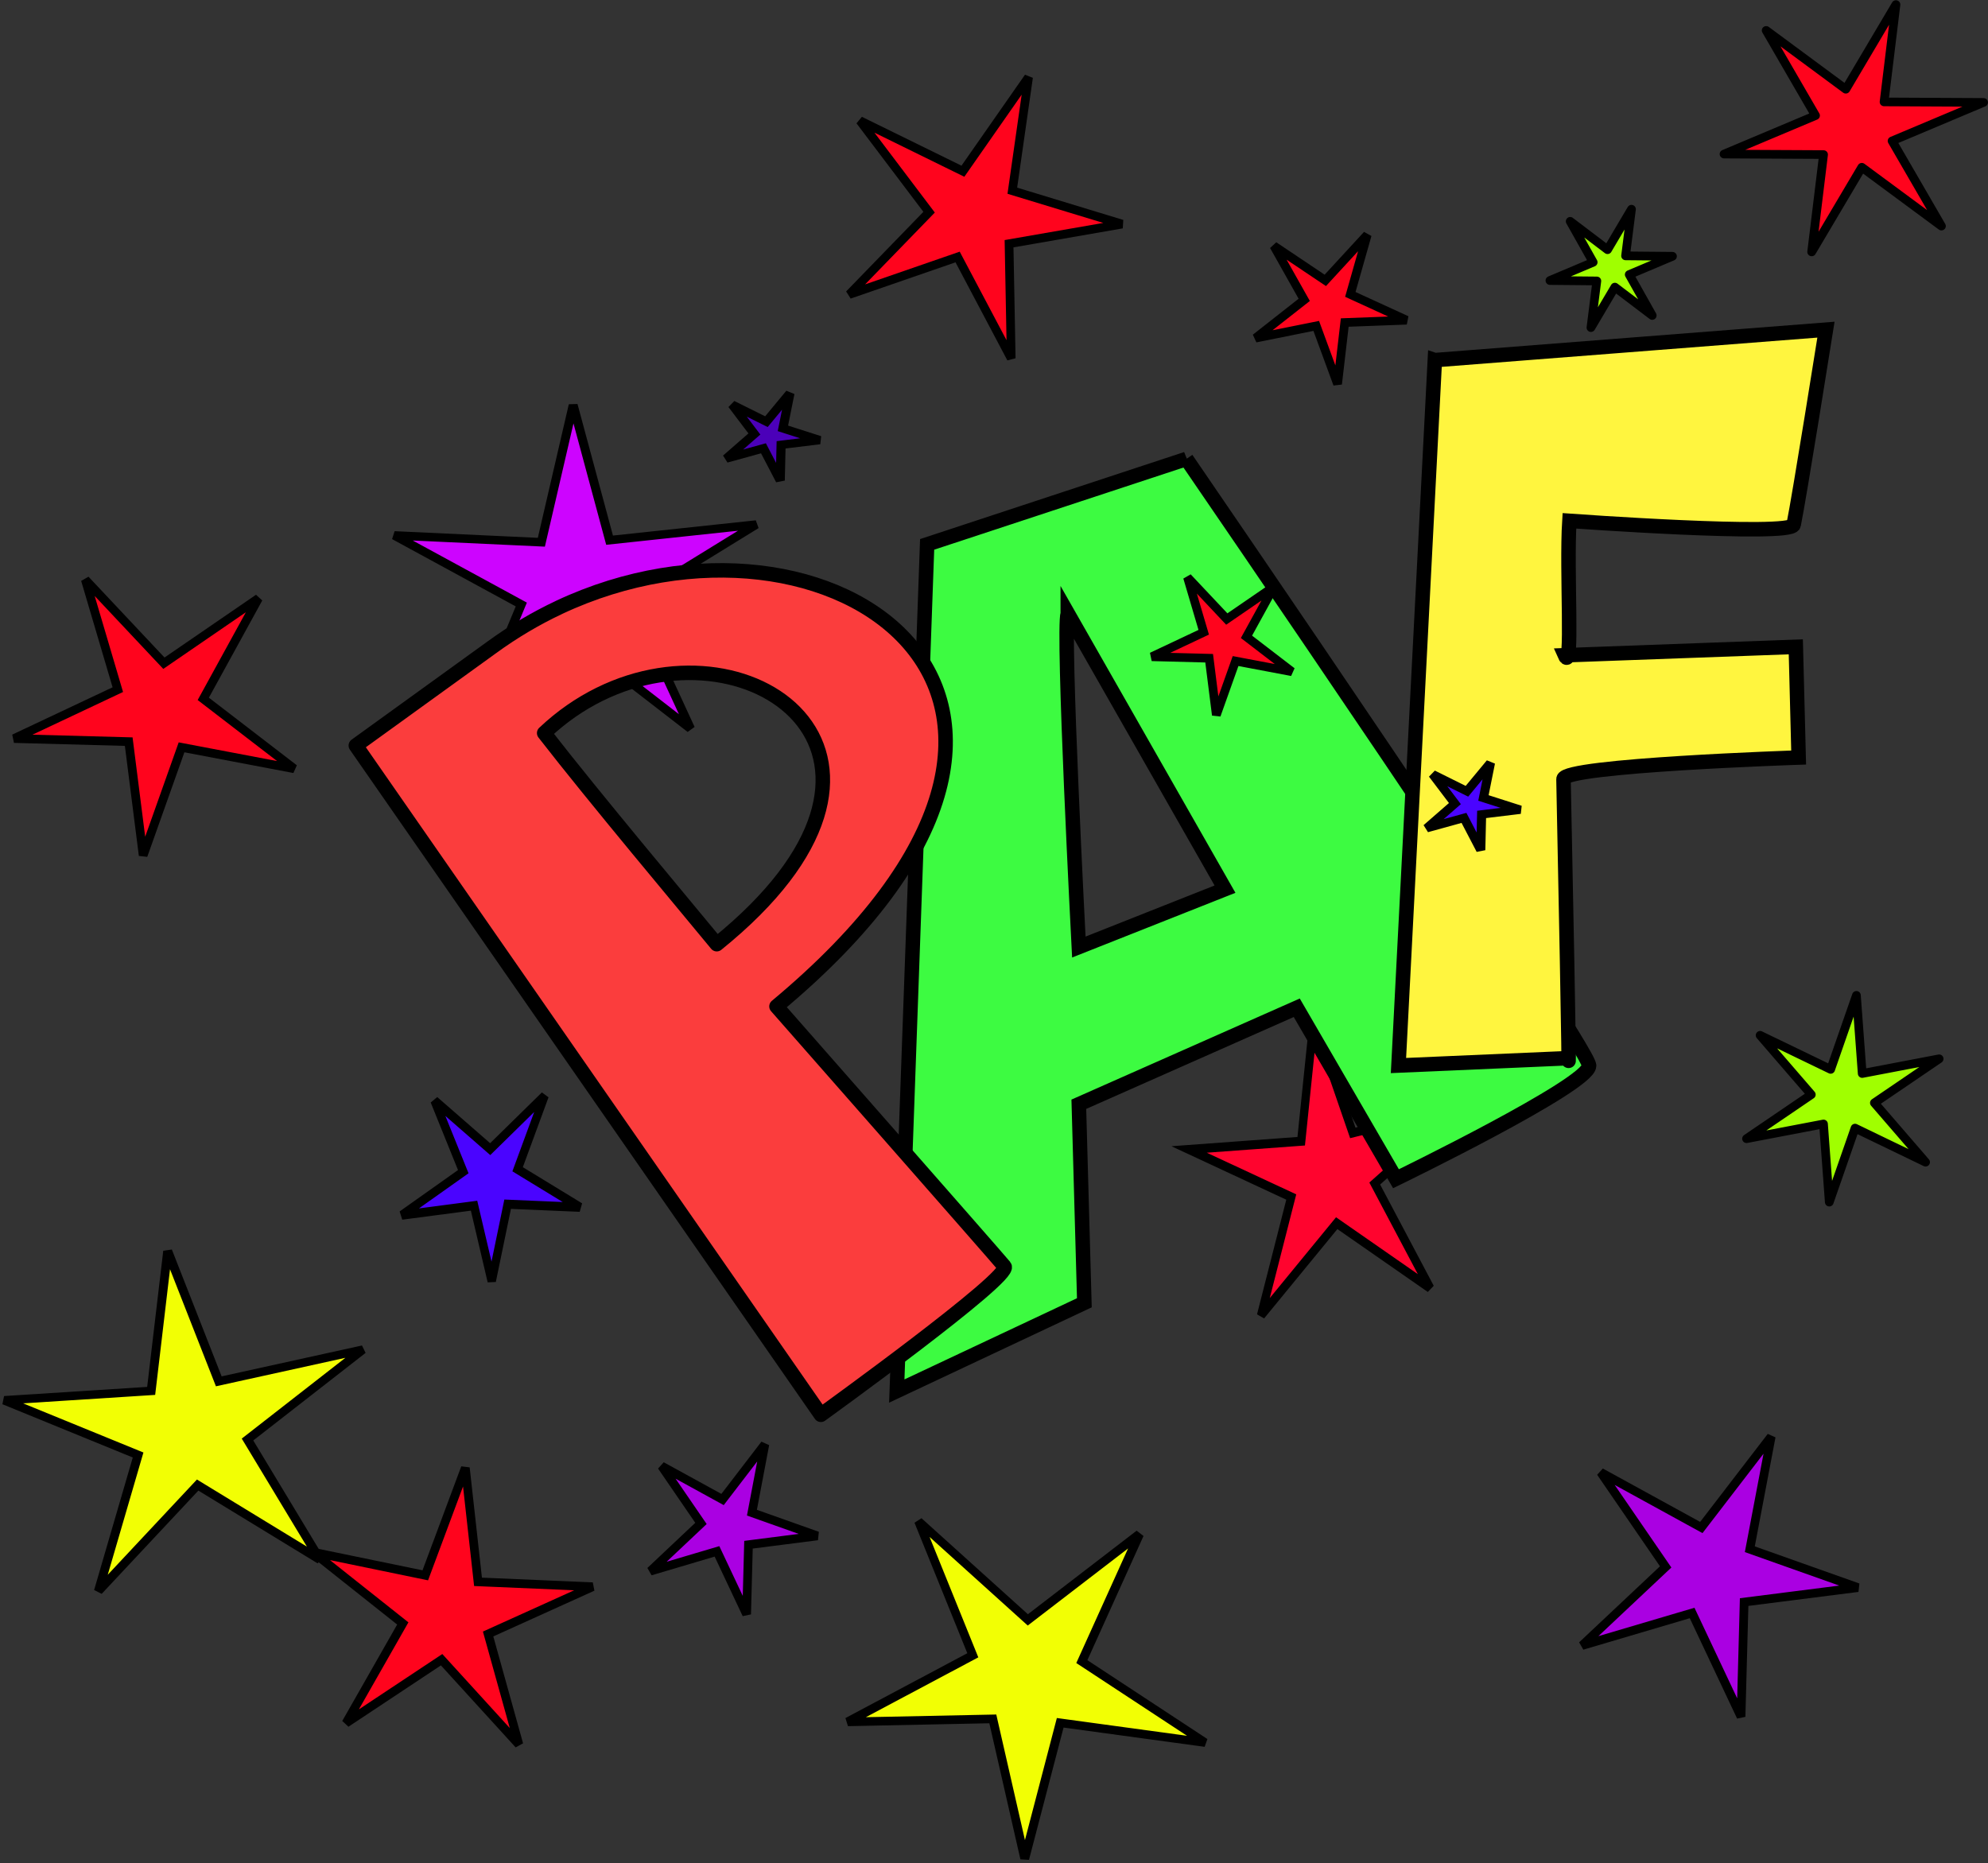 <?xml version="1.0" encoding="UTF-8" standalone="no"?>
<!-- Created with Inkscape (http://www.inkscape.org/) -->
<svg
    xmlns:inkscape="http://www.inkscape.org/namespaces/inkscape"
    xmlns:rdf="http://www.w3.org/1999/02/22-rdf-syntax-ns#"
    xmlns="http://www.w3.org/2000/svg"
    xmlns:cc="http://creativecommons.org/ns#"
    xmlns:dc="http://purl.org/dc/elements/1.1/"
    xmlns:sodipodi="http://sodipodi.sourceforge.net/DTD/sodipodi-0.dtd"
    id="svg2"
    sodipodi:docname="_svgclean2.svg"
    viewBox="0 0 685.58 642.63"
    version="1.1"
    inkscape:version="0.48.3.1 r9886"
  >
  <rect x="0" y="0" width="685.58" height="642.63" fill="#333333" stroke="none"/>
  <sodipodi:namedview
      id="base"
      bordercolor="#666666"
      inkscape:pageshadow="2"
      inkscape:window-y="0"
      pagecolor="#ffffff"
      inkscape:window-maximized="0"
      inkscape:zoom="0.52568359"
      inkscape:window-x="0"
      inkscape:window-height="645"
      showgrid="false"
      borderopacity="1.0"
      inkscape:current-layer="layer5"
      inkscape:cx="339.86558"
      inkscape:cy="270.45523"
      inkscape:window-width="674"
      inkscape:pageopacity="0.0"
      inkscape:document-units="px"
  />
  <g
      id="layer5"
      sodipodi:insensitive="true"
      inkscape:label="PAF"
      inkscape:groupmode="layer"
      transform="translate(-32.182 -180.73)"
    >
    <g
        id="g4053"
      >
      <path
          id="path3676-9"
          sodipodi:r2="15.585414"
          style="stroke:#000000;stroke-width:2.396;fill:#cd04ff"
          sodipodi:type="star"
          d="m207.35 284.79-26.642-29.236-32.961 21.866 19.572-34.373-30.981-24.591 38.739 7.992 13.814-37.064 4.37 39.312 39.519 1.684-36.038 16.304z"
          sodipodi:r1="51.087952"
          inkscape:transform-center-x="-54.682015"
          inkscape:transform-center-y="202.06019"
          transform="matrix(1.272 -.188 .178 1.206 -44.134 127.56)"
          sodipodi:arg2="1.6938247"
          sodipodi:arg1="1.0655061"
          inkscape:randomized="0"
          sodipodi:cy="240.0865"
          sodipodi:cx="182.61935"
          inkscape:rounded="0"
          inkscape:flatsided="false"
          sodipodi:sides="5"
      />
      <path
          id="path3676-66"
          style="stroke:#000000;stroke-width:2.94;fill:#ff042e"
          sodipodi:type="star"
          d="m207.35 284.79-26.642-29.236-32.961 21.866 19.572-34.373-30.981-24.591 38.739 7.992 13.814-37.064 4.37 39.312 39.519 1.684-36.038 16.304z"
          sodipodi:r1="51.087952"
          sodipodi:r2="15.585414"
          transform="matrix(.949 -.285 .237 1.026 261.1 391.89)"
          sodipodi:arg2="1.6938247"
          sodipodi:arg1="1.0655061"
          inkscape:randomized="0"
          sodipodi:cy="240.0865"
          sodipodi:cx="182.61935"
          inkscape:rounded="0"
          inkscape:flatsided="false"
          sodipodi:sides="5"
      />
      <path
          id="path3670"
          style="stroke:#000000;stroke-width:5;fill:#3dfb41"
          inkscape:connector-curvature="0"
          d="m441.32 339.01-89.406 29.469-10.469 292 64.688-30.438-1.906-68.469 75.156-33.281 34.219 58.969s66.594-32.342 66.594-39-138.88-209.25-138.88-209.25zm-40.906 53.25 54.219 95.125-50.406 19.969s-5.715-109.39-3.812-115.09z"
      />
      <path
          id="path2834"
          style="stroke-linejoin:round;stroke:#000000;stroke-width:5;stroke-linecap:round;fill:#fb3d3d"
          inkscape:connector-curvature="0"
          d="m224.95 390.23c-7.907 3.717-15.677 8.301-23.19 13.772l-46.866 33.858 160.37 230.81s66.174-47.688 63.323-51.171c-2.851-3.483-78.623-89.675-78.623-89.675 128.27-106.85 18.288-181.45-75.019-137.6zm13.968 29.97c53.976-26.683 119.37 22.427 40.441 86.166-11.45-13.924-41.673-49.859-59.51-72.813 5.996-5.676 12.44-10.076 19.069-13.353z"
      />
      <path
          id="path3632"
          inkscape:connector-curvature="0"
          sodipodi:nodetypes="cccsccccscc"
          style="stroke:#000000;stroke-width:5;fill:#fff53f"
          d="m527 304.93-12.545 243.29 58.616-2.541s0.604 17.136-1.702-96.234c-0.097-4.755 81.091-7.45 81.091-7.45l-0.976-38.187-79.667 2.913c2.937 6.742 0.488-29.088 1.587-46.355 0 0 76.472 5.505 77.336 1.34 1.94-9.36 11.144-67.281 11.144-67.281l-134.88 10.507z"
      />
      <path
          id="path3676"
          style="stroke:#000000;stroke-width:2.396;fill:#f2ff04"
          sodipodi:type="star"
          d="m207.35 284.79-26.642-29.236-32.961 21.866 19.572-34.373-30.981-24.591 38.739 7.992 13.814-37.064 4.37 39.312 39.519 1.684-36.038 16.304z"
          sodipodi:r1="51.087952"
          sodipodi:r2="15.585414"
          transform="matrix(1.244 -.327 .31 1.179 -203.68 450.7)"
          sodipodi:arg2="1.6938247"
          sodipodi:arg1="1.0655061"
          inkscape:randomized="0"
          sodipodi:cy="240.0865"
          sodipodi:cx="182.61935"
          inkscape:rounded="0"
          inkscape:flatsided="false"
          sodipodi:sides="5"
      />
      <path
          id="path3676-7"
          style="stroke:#000000;stroke-width:3;fill:#aa00e2"
          sodipodi:type="star"
          d="m207.35 284.79-26.642-29.236-32.961 21.866 19.572-34.373-30.981-24.591 38.739 7.992 13.814-37.064 4.37 39.312 39.519 1.684-36.038 16.304z"
          sodipodi:r1="51.087952"
          sodipodi:r2="15.585414"
          sodipodi:arg1="1.0655061"
          sodipodi:arg2="1.6938247"
          transform="matrix(.956 .294 -.294 .956 518.1 439.59)"
          inkscape:randomized="0"
          sodipodi:cy="240.0865"
          sodipodi:cx="182.61935"
          inkscape:rounded="0"
          inkscape:flatsided="false"
          sodipodi:sides="5"
      />
      <path
          id="path3676-5"
          style="stroke:#000000;stroke-width:3;fill:#ff041d"
          sodipodi:type="star"
          d="m207.35 284.79-26.642-29.236-32.961 21.866 19.572-34.373-30.981-24.591 38.739 7.992 13.814-37.064 4.37 39.312 39.519 1.684-36.038 16.304z"
          sodipodi:r1="51.087952"
          sodipodi:r2="15.585414"
          sodipodi:arg1="1.0655061"
          sodipodi:arg2="1.6938247"
          transform="translate(3.769,497.59)"
          inkscape:randomized="0"
          sodipodi:cy="240.0865"
          sodipodi:cx="182.61935"
          inkscape:rounded="0"
          inkscape:flatsided="false"
          sodipodi:sides="5"
      />
      <path
          id="path3676-54"
          style="stroke:#000000;stroke-width:3;fill:#ff041d"
          sodipodi:type="star"
          d="m207.35 284.79-26.642-29.236-32.961 21.866 19.572-34.373-30.981-24.591 38.739 7.992 13.814-37.064 4.37 39.312 39.519 1.684-36.038 16.304z"
          sodipodi:r1="51.087952"
          sodipodi:r2="15.585414"
          sodipodi:arg1="1.0655061"
          sodipodi:arg2="1.6938247"
          transform="matrix(.968 .25 -.25 .968 251.39 -23.189)"
          inkscape:randomized="0"
          sodipodi:cy="240.0865"
          sodipodi:cx="182.61935"
          inkscape:rounded="0"
          inkscape:flatsided="false"
          sodipodi:sides="5"
      />
      <path
          id="path3733-0"
          style="stroke-linejoin:round;stroke:#000000;stroke-width:2.38;stroke-linecap:round;fill:#ff041d"
          sodipodi:type="star"
          d="m257.76 92.659-24.332-11.744-8.88 25.517-1.996-26.945-26.539 5.068 22.337-15.2-17.659-20.449 24.332 11.744 8.88-25.517 1.996 26.945 26.539-5.068-22.337 15.2z"
          sodipodi:r1="35.9552"
          sodipodi:r2="10.968861"
          sodipodi:arg1="0.65408272"
          sodipodi:arg2="1.1776815"
          transform="matrix(1.246 .241 -.244 1.228 403.14 82.795)"
          inkscape:randomized="0"
          sodipodi:cy="70.783134"
          sodipodi:cx="229.22534"
          inkscape:rounded="0"
          inkscape:flatsided="false"
          sodipodi:sides="6"
      />
      <path
          id="path3676-5-6"
          style="stroke:#000000;stroke-width:3;fill:#ff041d"
          sodipodi:type="star"
          d="m207.35 284.79-26.642-29.236-32.961 21.866 19.572-34.373-30.981-24.591 38.739 7.992 13.814-37.064 4.37 39.312 39.519 1.684-36.038 16.304z"
          sodipodi:r1="51.087952"
          sodipodi:r2="15.585414"
          sodipodi:arg1="1.0655061"
          sodipodi:arg2="1.6938247"
          transform="matrix(.818 .575 -.575 .818 75.697 123.56)"
          inkscape:randomized="0"
          sodipodi:cy="240.0865"
          sodipodi:cx="182.61935"
          inkscape:rounded="0"
          inkscape:flatsided="false"
          sodipodi:sides="5"
      />
      <path
          id="path3676-5-6-8"
          style="stroke:#000000;stroke-width:5.999;fill:#ff041d"
          sodipodi:type="star"
          d="m207.35 284.79-26.642-29.236-32.961 21.866 19.572-34.373-30.981-24.591 38.739 7.992 13.814-37.064 4.37 39.312 39.519 1.684-36.038 16.304z"
          sodipodi:r1="51.087952"
          sodipodi:r2="15.585414"
          sodipodi:arg1="1.0655061"
          sodipodi:arg2="1.6938247"
          transform="matrix(.409 .287 -.288 .409 448.86 251.36)"
          inkscape:randomized="0"
          sodipodi:cy="240.0865"
          sodipodi:cx="182.61935"
          inkscape:rounded="0"
          inkscape:flatsided="false"
          sodipodi:sides="5"
      />
      <path
          id="path3676-5-6-4"
          style="stroke:#000000;stroke-width:5.555;fill:#ff041d"
          sodipodi:type="star"
          d="m207.35 284.79-26.642-29.236-32.961 21.866 19.572-34.373-30.981-24.591 38.739 7.992 13.814-37.064 4.37 39.312 39.519 1.684-36.038 16.304z"
          sodipodi:r1="51.087952"
          sodipodi:r2="15.585414"
          sodipodi:arg1="1.0655061"
          sodipodi:arg2="1.6938247"
          transform="matrix(.5 .204 -.204 .5 447.88 128.49)"
          inkscape:randomized="0"
          sodipodi:cy="240.0865"
          sodipodi:cx="182.61935"
          inkscape:rounded="0"
          inkscape:flatsided="false"
          sodipodi:sides="5"
      />
      <path
          id="path3733-4"
          style="stroke-linejoin:round;stroke:#000000;stroke-width:3;stroke-linecap:round;fill:#a0ff00"
          sodipodi:type="star"
          d="m257.76 92.659-24.332-11.744-8.88 25.517-1.996-26.945-26.539 5.068 22.337-15.2-17.659-20.449 24.332 11.744 8.88-25.517 1.996 26.945 26.539-5.068-22.337 15.2z"
          sodipodi:r1="35.9552"
          sodipodi:r2="10.968861"
          sodipodi:arg1="0.65408272"
          sodipodi:arg2="1.1776815"
          transform="translate(438.48,488.89)"
          inkscape:randomized="0"
          sodipodi:cy="70.783134"
          sodipodi:cx="229.22534"
          inkscape:rounded="0"
          inkscape:flatsided="false"
          sodipodi:sides="6"
      />
      <path
          id="path3733-4-3"
          sodipodi:r2="10.968861"
          style="stroke-linejoin:round;stroke:#000000;stroke-width:5.007;stroke-linecap:round;fill:#a0ff00"
          sodipodi:type="star"
          d="m257.76 92.659-24.332-11.744-8.88 25.517-1.996-26.945-26.539 5.068 22.337-15.2-17.659-20.449 24.332 11.744 8.88-25.517 1.996 26.945 26.539-5.068-22.337 15.2z"
          sodipodi:r1="35.9552"
          inkscape:transform-center-x="11.41371"
          inkscape:transform-center-y="30.43656"
          sodipodi:arg1="0.65408272"
          sodipodi:arg2="1.1776815"
          transform="matrix(.587 .118 -.119 .588 461.69 204.63)"
          inkscape:randomized="0"
          sodipodi:cy="70.783134"
          sodipodi:cx="229.22534"
          inkscape:rounded="0"
          inkscape:flatsided="false"
          sodipodi:sides="6"
      />
      <path
          id="path3676-7-1"
          style="stroke:#000000;stroke-width:4.567;fill:#4a04ff"
          sodipodi:type="star"
          d="m207.35 284.79-26.642-29.236-32.961 21.866 19.572-34.373-30.981-24.591 38.739 7.992 13.814-37.064 4.37 39.312 39.519 1.684-36.038 16.304z"
          sodipodi:r1="51.087952"
          sodipodi:r2="15.585414"
          sodipodi:arg1="1.0655061"
          sodipodi:arg2="1.6938247"
          transform="matrix(.557 .306 -.299 .611 171.42 385.12)"
          inkscape:randomized="0"
          sodipodi:cy="240.0865"
          sodipodi:cx="182.61935"
          inkscape:rounded="0"
          inkscape:flatsided="false"
          sodipodi:sides="5"
      />
      <path
          id="path3676-7-9"
          sodipodi:r2="15.585414"
          style="stroke:#000000;stroke-width:9.233;fill:#4a04ff"
          sodipodi:type="star"
          d="m207.35 284.79-26.642-29.236-32.961 21.866 19.572-34.373-30.981-24.591 38.739 7.992 13.814-37.064 4.37 39.312 39.519 1.684-36.038 16.304z"
          sodipodi:r1="51.087952"
          inkscape:transform-center-x="5.4901145"
          inkscape:transform-center-y="-5.3233045"
          sodipodi:arg1="1.0655061"
          sodipodi:arg2="1.6938247"
          transform="matrix(.325 .09 -.098 .298 503.36 370.39)"
          inkscape:randomized="0"
          sodipodi:cy="240.0865"
          sodipodi:cx="182.61935"
          inkscape:rounded="0"
          inkscape:flatsided="false"
          sodipodi:sides="5"
      />
      <path
          id="path3676-7-9-2"
          sodipodi:r2="15.585414"
          style="stroke:#000000;stroke-width:9.233;fill:#4b00b9"
          sodipodi:type="star"
          d="m207.35 284.79-26.642-29.236-32.961 21.866 19.572-34.373-30.981-24.591 38.739 7.992 13.814-37.064 4.37 39.312 39.519 1.684-36.038 16.304z"
          sodipodi:r1="51.087952"
          inkscape:transform-center-x="5.4901145"
          inkscape:transform-center-y="-5.3233045"
          sodipodi:arg1="1.0655061"
          sodipodi:arg2="1.6938247"
          transform="matrix(.325 .09 -.098 .298 261.78 242.92)"
          inkscape:randomized="0"
          sodipodi:cy="240.0865"
          sodipodi:cx="182.61935"
          inkscape:rounded="0"
          inkscape:flatsided="false"
          sodipodi:sides="5"
      />
      <path
          id="path3676-7-0"
          style="stroke:#000000;stroke-width:4.949;fill:#aa00e2"
          sodipodi:type="star"
          d="m207.35 284.79-26.642-29.236-32.961 21.866 19.572-34.373-30.981-24.591 38.739 7.992 13.814-37.064 4.37 39.312 39.519 1.684-36.038 16.304z"
          sodipodi:r1="51.087952"
          sodipodi:r2="15.585414"
          sodipodi:arg1="1.0655061"
          sodipodi:arg2="1.6938247"
          transform="matrix(.579 .178 -.178 .58 220.3 535.39)"
          inkscape:randomized="0"
          sodipodi:cy="240.0865"
          sodipodi:cx="182.61935"
          inkscape:rounded="0"
          inkscape:flatsided="false"
          sodipodi:sides="5"
      />
      <path
          id="path3676-6"
          style="stroke:#000000;stroke-width:2.396;fill:#f2ff04"
          sodipodi:type="star"
          d="m207.35 284.79-26.642-29.236-32.961 21.866 19.572-34.373-30.981-24.591 38.739 7.992 13.814-37.064 4.37 39.312 39.519 1.684-36.038 16.304z"
          sodipodi:r1="51.087952"
          sodipodi:r2="15.585414"
          transform="matrix(1.102 .662 -.628 1.045 335.91 386.87)"
          sodipodi:arg2="1.6938247"
          sodipodi:arg1="1.0655061"
          inkscape:randomized="0"
          sodipodi:cy="240.0865"
          sodipodi:cx="182.61935"
          inkscape:rounded="0"
          inkscape:flatsided="false"
          sodipodi:sides="5"
      />
    </g
    >
  </g
  >
</svg
>
